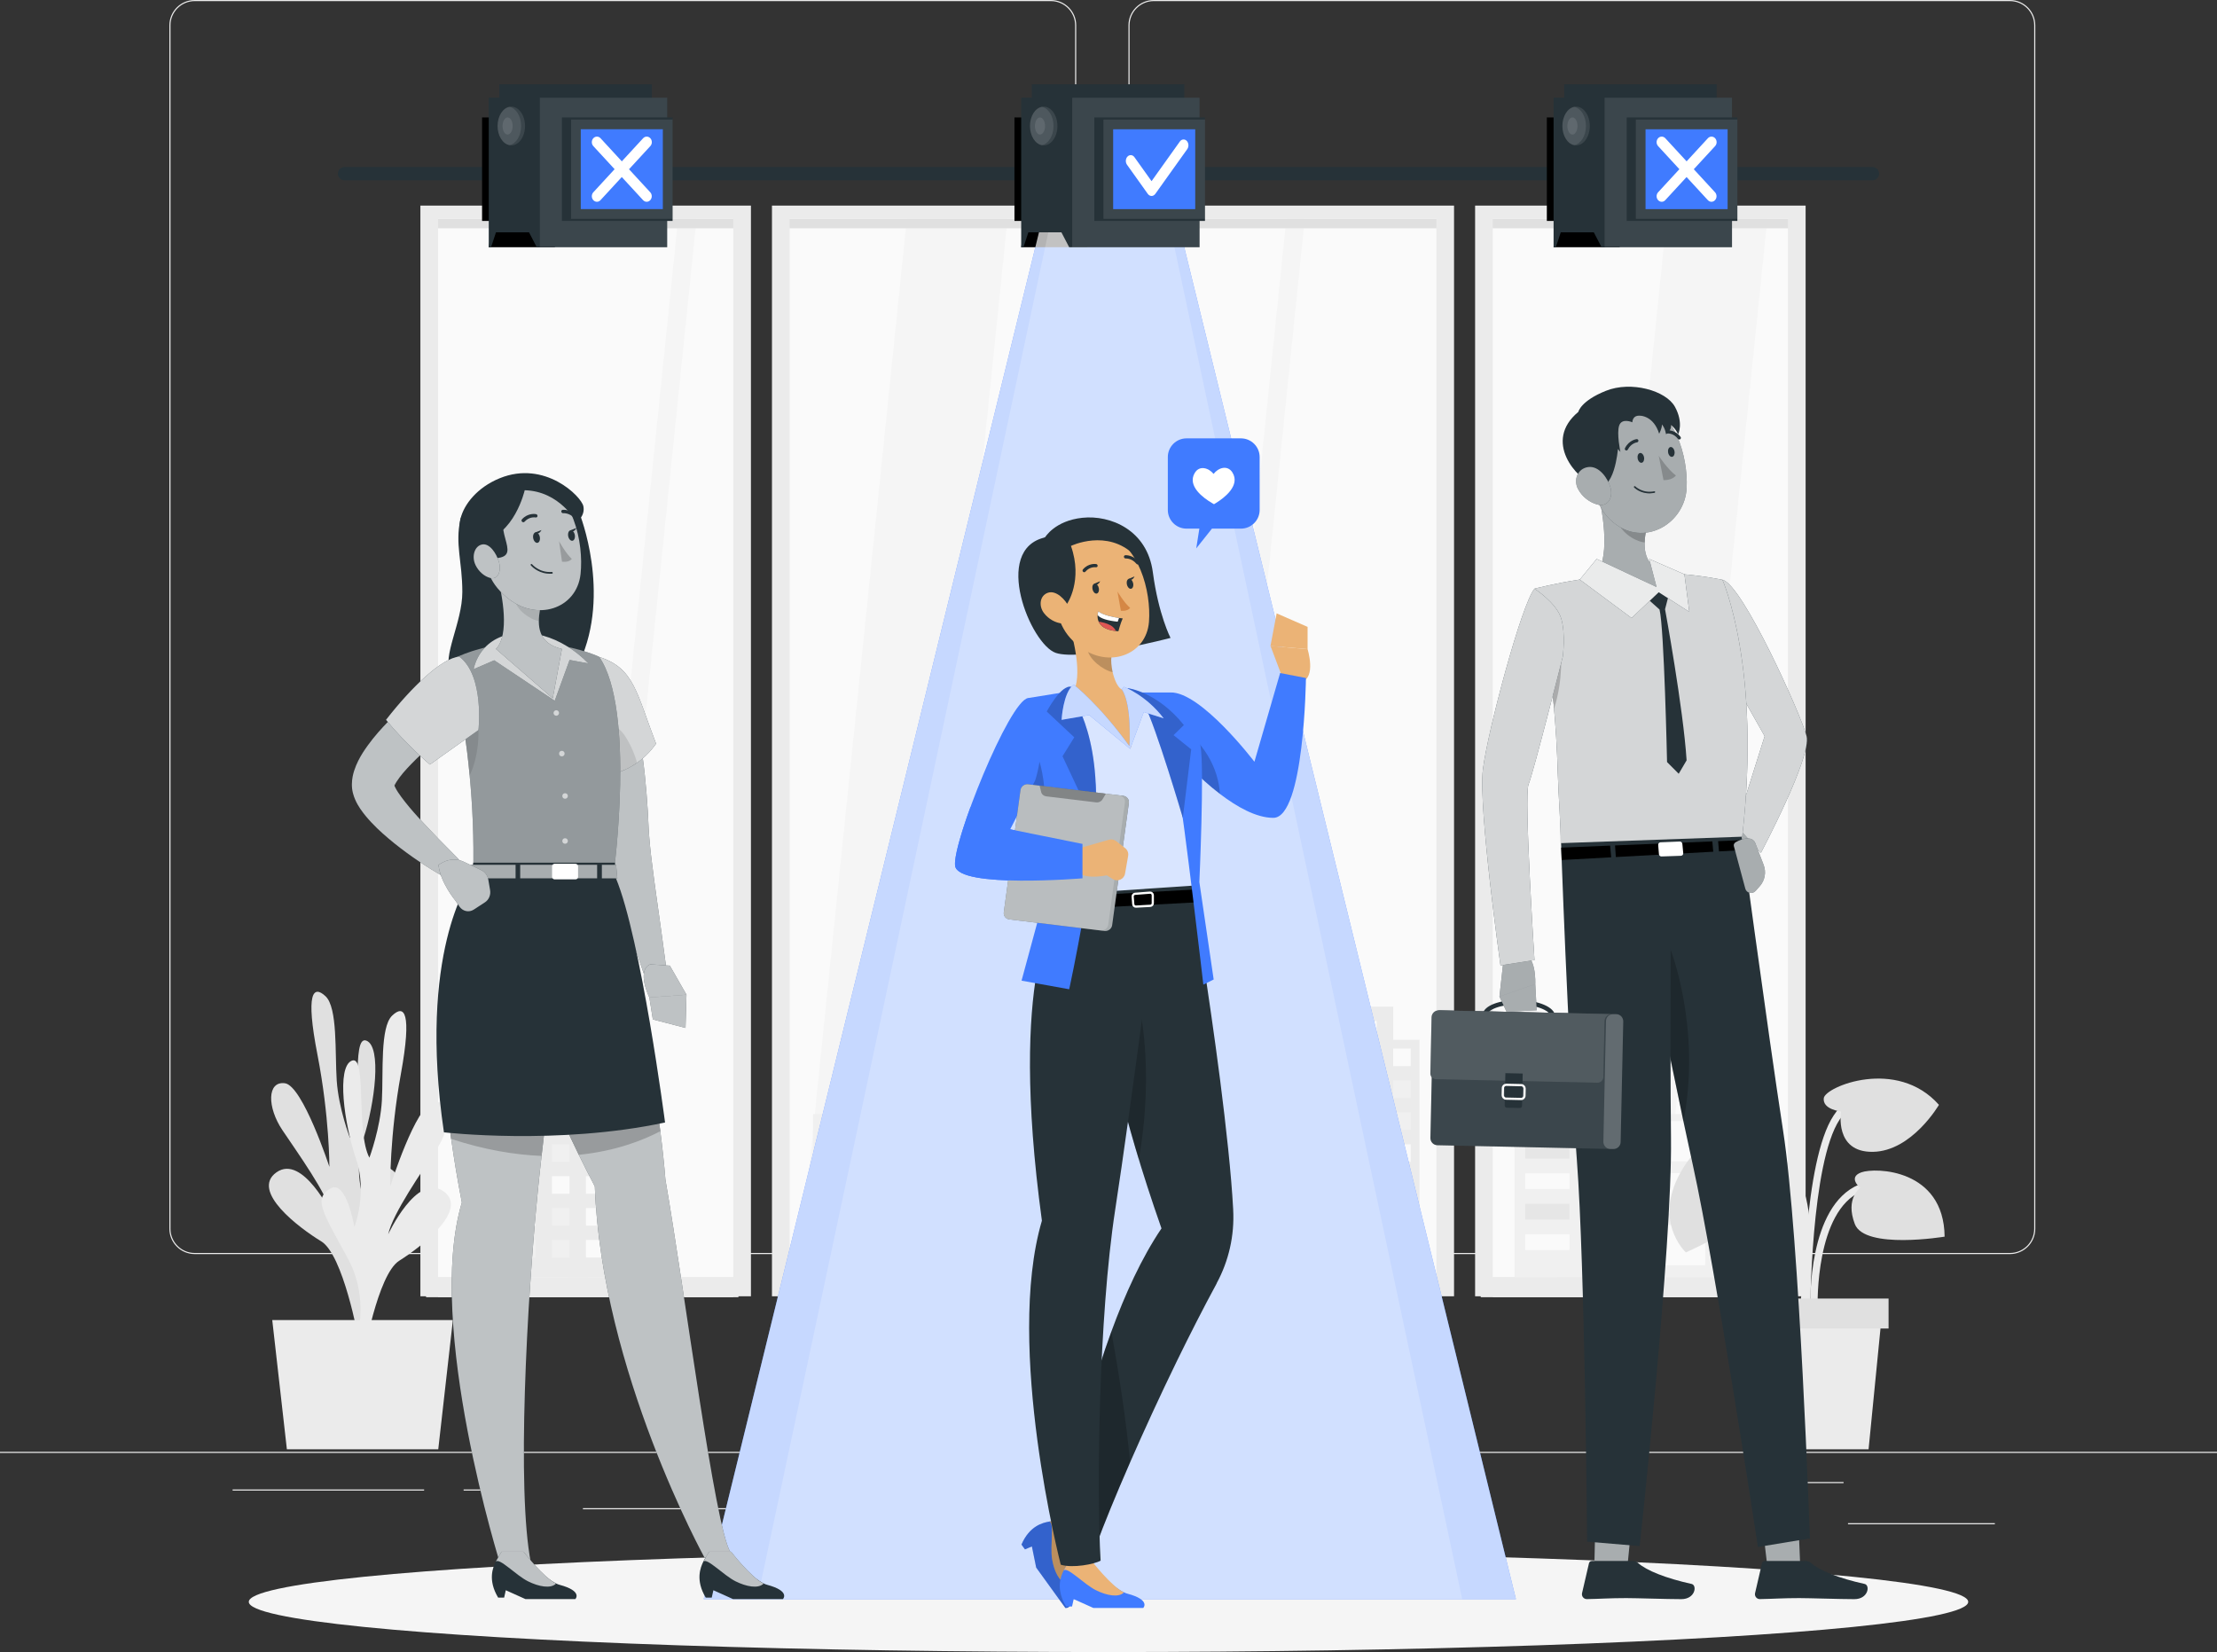 <?xml version="1.0" encoding="UTF-8"?><svg xmlns="http://www.w3.org/2000/svg" viewBox="0 0 500 372.61"><rect x="0" y="0" width="500" height="372.61" fill="#333333" stroke="none"/><defs><style>.cls-1{stroke-linecap:round;stroke-linejoin:round;stroke-width:3px;}.cls-1,.cls-2,.cls-3{fill:none;}.cls-1,.cls-3{stroke:#263238;}.cls-4{fill:#f0f0f0;}.cls-5,.cls-6,.cls-7,.cls-8{opacity:.7;}.cls-9,.cls-10,.cls-11,.cls-12,.cls-13,.cls-6,.cls-14,.cls-7,.cls-15,.cls-16,.cls-17{fill:#fff;}.cls-18{fill:#fafafa;}.cls-10{opacity:.9;}.cls-11,.cls-13{opacity:.8;}.cls-11,.cls-6,.cls-14,.cls-8,.cls-17{isolation:isolate;}.cls-19,.cls-16,.cls-17{opacity:.6;}.cls-20{fill:#f5f5f5;}.cls-21{fill:#ebb376;}.cls-22,.cls-15{opacity:.2;}.cls-12,.cls-23{opacity:.1;}.cls-24{fill:#e0e0e0;}.cls-25{fill:#de5753;}.cls-14{opacity:.5;}.cls-26{fill:#e6e6e6;}.cls-27{opacity:.3;}.cls-2{stroke:#fff;stroke-width:.5px;}.cls-2,.cls-3{stroke-miterlimit:10;}.cls-28{fill:#ebebeb;}.cls-29{fill:#407bff;}.cls-30{fill:#d58745;}.cls-31{fill:#263238;}</style></defs><g id="Background_Complete"><g><rect class="cls-28" y="327.45" width="500" height=".25"/><rect class="cls-28" x="416.78" y="343.54" width="33.12" height=".25"/><rect class="cls-28" x="322.53" y="346.26" width="8.69" height=".25"/><rect class="cls-28" x="396.59" y="334.26" width="19.19" height=".25"/><rect class="cls-28" x="52.46" y="335.94" width="43.19" height=".25"/><rect class="cls-28" x="104.56" y="335.94" width="6.33" height=".25"/><rect class="cls-28" x="131.47" y="340.16" width="93.68" height=".25"/><path class="cls-28" d="m237.01,282.85H43.91c-3.15,0-5.71-2.56-5.71-5.71V5.71c0-3.15,2.56-5.71,5.71-5.71h193.1c3.15,0,5.71,2.56,5.71,5.71v271.43c0,3.15-2.56,5.71-5.71,5.71ZM43.91.25c-3.01,0-5.46,2.45-5.46,5.46v271.43c0,3.01,2.45,5.46,5.46,5.46h193.1c3.01,0,5.46-2.45,5.46-5.46V5.71c0-3.01-2.45-5.46-5.46-5.46H43.91Z"/><path class="cls-28" d="m453.31,282.85h-193.1c-3.15,0-5.71-2.56-5.71-5.71V5.71c0-3.15,2.56-5.71,5.71-5.71h193.1c3.15,0,5.71,2.56,5.71,5.71v271.43c0,3.15-2.56,5.71-5.71,5.71ZM260.21.25c-3.01,0-5.46,2.45-5.46,5.46v271.43c0,3.01,2.45,5.46,5.46,5.46h193.1c3.01,0,5.46-2.45,5.46-5.46V5.71c0-3.01-2.45-5.46-5.46-5.46h-193.1Z"/></g><g><g><g><rect class="cls-18" x="96.55" y="48.42" width="71.25" height="241.71"/><polygon class="cls-20" points="157.19 48.42 153.03 48.42 128.18 290.13 132.34 290.13 157.19 48.42"/><rect class="cls-24" x="96.09" y="49.36" width="70.45" height="2.13"/><rect class="cls-28" x="96.09" y="288.02" width="70.45" height="4.56"/><g><rect class="cls-28" x="98.8" y="292.37" width="66.57" height=".2"/><polygon class="cls-28" points="98.8 49.36 165.37 49.36 165.37 292.37 169.36 292.37 169.36 46.37 94.81 46.37 94.81 292.37 98.8 292.37 98.8 49.36"/></g></g><g><rect class="cls-18" x="175.84" y="48.42" width="71.25" height="241.71"/><polygon class="cls-20" points="227.33 48.42 204.61 48.42 179.76 290.13 202.47 290.13 227.33 48.42"/><rect class="cls-24" x="175.38" y="49.36" width="72.45" height="2.13"/><rect class="cls-28" x="175.38" y="288.02" width="72.45" height="4.56"/><g><rect class="cls-28" x="178.09" y="292.37" width="66.57" height=".2"/><polygon class="cls-28" points="178.09 49.36 244.66 49.36 244.66 292.37 248.64 292.37 248.64 46.37 174.1 46.37 174.1 292.37 178.09 292.37 178.09 49.36"/></g></g><g><rect class="cls-18" x="255.12" y="48.42" width="69.25" height="241.71"/><polygon class="cls-20" points="294.36 48.42 290.2 48.42 265.35 290.13 269.51 290.13 294.36 48.42"/><rect class="cls-24" x="254.67" y="49.36" width="70.45" height="2.13"/><rect class="cls-28" x="254.67" y="288.02" width="70.45" height="4.56"/><g><rect class="cls-28" x="257.38" y="292.37" width="66.57" height=".2"/><polygon class="cls-28" points="257.38 49.36 323.94 49.36 323.94 292.37 327.93 292.37 327.93 46.37 253.39 46.37 253.39 292.37 257.38 292.37 257.38 49.36"/></g></g><g><rect class="cls-18" x="334.41" y="48.42" width="71.25" height="241.71"/><polygon class="cls-20" points="398.69 48.42 375.98 48.42 351.12 290.13 373.84 290.13 398.69 48.42"/><rect class="cls-24" x="333.95" y="49.36" width="70.45" height="2.13"/><rect class="cls-28" x="333.95" y="288.02" width="70.45" height="4.56"/><g><polygon class="cls-28" points="336.66 49.36 403.23 49.36 403.23 292.37 407.22 292.37 407.22 46.37 332.68 46.37 332.68 292.37 336.66 292.37 336.66 49.36"/><rect class="cls-28" x="336.66" y="292.37" width="66.57" height=".2"/></g></g><g><rect class="cls-28" x="114.82" y="234.52" width="30.93" height="53.49"/><polygon class="cls-28" points="139.82 227.04 139.82 240.46 137.38 240.46 123.2 240.46 120.76 240.46 120.76 227.04 139.82 227.04"/><rect class="cls-18" x="139.82" y="236.5" width="3.96" height="3.96" transform="translate(283.59 476.95) rotate(180)"/><rect class="cls-18" x="132.14" y="236.5" width="3.96" height="3.96" transform="translate(268.25 476.95) rotate(180)"/><rect class="cls-18" x="124.47" y="236.5" width="3.96" height="3.96" transform="translate(252.91 476.95) rotate(180)"/><rect class="cls-4" x="116.8" y="236.5" width="3.96" height="3.96" transform="translate(237.57 476.95) rotate(180)"/><rect class="cls-4" x="139.82" y="243.69" width="3.96" height="3.96" transform="translate(283.59 491.34) rotate(180)"/><rect class="cls-4" x="132.14" y="243.69" width="3.96" height="3.96" transform="translate(268.25 491.34) rotate(180)"/><rect class="cls-18" x="124.47" y="243.69" width="3.96" height="3.96" transform="translate(252.91 491.34) rotate(180)"/><rect class="cls-18" x="116.8" y="243.69" width="3.96" height="3.96" transform="translate(237.57 491.34) rotate(180)"/><rect class="cls-4" x="139.82" y="250.89" width="3.96" height="3.96" transform="translate(283.59 505.73) rotate(180)"/><rect class="cls-18" x="132.14" y="250.89" width="3.96" height="3.96" transform="translate(268.25 505.73) rotate(180)"/><rect class="cls-18" x="124.47" y="250.89" width="3.96" height="3.96" transform="translate(252.91 505.73) rotate(180)"/><rect class="cls-18" x="132.14" y="230.28" width="3.96" height="3.96" transform="translate(268.25 464.51) rotate(180)"/><rect class="cls-4" x="124.47" y="230.28" width="3.96" height="3.96" transform="translate(252.91 464.51) rotate(180)"/><rect class="cls-4" x="116.8" y="250.89" width="3.96" height="3.96" transform="translate(237.57 505.73) rotate(180)"/><rect class="cls-18" x="139.82" y="258.08" width="3.96" height="3.96" transform="translate(283.59 520.13) rotate(180)"/><rect class="cls-4" x="132.14" y="258.08" width="3.96" height="3.96" transform="translate(268.25 520.13) rotate(180)"/><rect class="cls-4" x="124.47" y="258.08" width="3.96" height="3.96" transform="translate(252.91 520.13) rotate(180)"/><rect class="cls-18" x="116.8" y="258.08" width="3.96" height="3.96" transform="translate(237.57 520.13) rotate(180)"/><rect class="cls-4" x="139.82" y="265.28" width="3.96" height="3.96" transform="translate(283.59 534.52) rotate(180)"/><rect class="cls-18" x="132.14" y="265.28" width="3.96" height="3.96" transform="translate(268.25 534.52) rotate(180)"/><rect class="cls-18" x="124.47" y="265.28" width="3.96" height="3.96" transform="translate(252.91 534.52) rotate(180)"/><rect class="cls-4" x="116.8" y="265.28" width="3.96" height="3.96" transform="translate(237.57 534.52) rotate(180)"/><rect class="cls-4" x="139.82" y="272.47" width="3.96" height="3.96" transform="translate(283.59 548.91) rotate(180)"/><rect class="cls-18" x="132.14" y="272.47" width="3.96" height="3.96" transform="translate(268.25 548.91) rotate(180)"/><rect class="cls-4" x="124.47" y="272.47" width="3.96" height="3.96" transform="translate(252.91 548.91) rotate(180)"/><rect class="cls-18" x="116.8" y="272.47" width="3.96" height="3.96" transform="translate(237.57 548.91) rotate(180)"/><rect class="cls-18" x="139.82" y="279.67" width="3.96" height="3.96" transform="translate(283.59 563.3) rotate(180)"/><rect class="cls-18" x="132.14" y="279.67" width="3.96" height="3.96" transform="translate(268.25 563.3) rotate(180)"/><rect class="cls-4" x="124.47" y="279.67" width="3.96" height="3.96" transform="translate(252.91 563.3) rotate(180)"/><rect class="cls-4" x="116.8" y="279.67" width="3.96" height="3.96" transform="translate(237.57 563.3) rotate(180)"/></g><g><rect class="cls-28" x="289.21" y="234.52" width="30.93" height="53.49"/><polygon class="cls-28" points="314.21 227.04 314.21 240.46 311.77 240.46 297.59 240.46 295.15 240.46 295.15 227.04 314.21 227.04"/><rect class="cls-18" x="314.21" y="236.5" width="3.96" height="3.96" transform="translate(632.37 476.95) rotate(180)"/><rect class="cls-18" x="306.54" y="236.5" width="3.96" height="3.96" transform="translate(617.03 476.95) rotate(180)"/><rect class="cls-18" x="298.86" y="236.5" width="3.96" height="3.96" transform="translate(601.69 476.95) rotate(180)"/><rect class="cls-4" x="291.19" y="236.5" width="3.96" height="3.96" transform="translate(586.35 476.95) rotate(180)"/><rect class="cls-4" x="314.21" y="243.69" width="3.96" height="3.96" transform="translate(632.37 491.34) rotate(180)"/><rect class="cls-4" x="306.54" y="243.69" width="3.96" height="3.96" transform="translate(617.03 491.34) rotate(180)"/><rect class="cls-18" x="298.86" y="243.69" width="3.96" height="3.96" transform="translate(601.69 491.34) rotate(180)"/><rect class="cls-18" x="291.19" y="243.69" width="3.96" height="3.96" transform="translate(586.35 491.34) rotate(180)"/><rect class="cls-4" x="314.21" y="250.89" width="3.96" height="3.96" transform="translate(632.37 505.73) rotate(180)"/><rect class="cls-18" x="306.54" y="250.89" width="3.96" height="3.96" transform="translate(617.03 505.73) rotate(180)"/><rect class="cls-18" x="298.86" y="250.89" width="3.96" height="3.96" transform="translate(601.69 505.73) rotate(180)"/><rect class="cls-18" x="306.54" y="230.28" width="3.96" height="3.96" transform="translate(617.03 464.51) rotate(180)"/><rect class="cls-4" x="298.86" y="230.28" width="3.96" height="3.96" transform="translate(601.69 464.51) rotate(180)"/><rect class="cls-4" x="291.19" y="250.89" width="3.96" height="3.96" transform="translate(586.35 505.73) rotate(180)"/><rect class="cls-18" x="314.21" y="258.08" width="3.96" height="3.96" transform="translate(632.37 520.13) rotate(180)"/><rect class="cls-4" x="306.54" y="258.08" width="3.96" height="3.96" transform="translate(617.03 520.13) rotate(180)"/><rect class="cls-4" x="298.86" y="258.08" width="3.96" height="3.96" transform="translate(601.69 520.13) rotate(180)"/><rect class="cls-18" x="291.19" y="258.08" width="3.96" height="3.96" transform="translate(586.35 520.13) rotate(180)"/><rect class="cls-4" x="314.21" y="265.28" width="3.96" height="3.96" transform="translate(632.37 534.52) rotate(180)"/><rect class="cls-18" x="306.54" y="265.28" width="3.96" height="3.96" transform="translate(617.03 534.52) rotate(180)"/><rect class="cls-18" x="298.86" y="265.28" width="3.96" height="3.96" transform="translate(601.69 534.52) rotate(180)"/><rect class="cls-4" x="291.19" y="265.28" width="3.96" height="3.96" transform="translate(586.35 534.52) rotate(180)"/><rect class="cls-4" x="314.21" y="272.47" width="3.96" height="3.96" transform="translate(632.37 548.91) rotate(180)"/><rect class="cls-18" x="306.54" y="272.47" width="3.96" height="3.96" transform="translate(617.03 548.91) rotate(180)"/><rect class="cls-4" x="298.86" y="272.47" width="3.96" height="3.96" transform="translate(601.69 548.91) rotate(180)"/><rect class="cls-18" x="291.19" y="272.47" width="3.96" height="3.96" transform="translate(586.35 548.91) rotate(180)"/><rect class="cls-18" x="314.21" y="279.67" width="3.96" height="3.96" transform="translate(632.37 563.3) rotate(180)"/><rect class="cls-18" x="306.54" y="279.67" width="3.96" height="3.96" transform="translate(617.03 563.3) rotate(180)"/><rect class="cls-4" x="298.86" y="279.67" width="3.96" height="3.96" transform="translate(601.69 563.3) rotate(180)"/><rect class="cls-4" x="291.19" y="279.67" width="3.96" height="3.96" transform="translate(586.35 563.3) rotate(180)"/></g><g><rect class="cls-4" x="341.57" y="254" width="27.71" height="34"/><polygon class="cls-26" points="343.98 257.77 350.42 257.77 352.2 257.77 353.97 257.77 353.97 261.32 352.2 261.32 350.42 261.32 343.98 261.32 343.98 257.77"/><polygon class="cls-18" points="343.98 264.64 350.42 264.64 352.2 264.64 353.97 264.64 353.97 268.19 352.2 268.19 350.42 268.19 343.98 268.19 343.98 264.64"/><polygon class="cls-26" points="343.98 271.51 350.42 271.51 352.2 271.51 353.97 271.51 353.97 275.06 352.2 275.06 350.42 275.06 343.98 275.06 343.98 271.51"/><polygon class="cls-18" points="343.98 278.39 350.42 278.39 353.17 278.39 353.97 278.39 353.97 281.93 353.17 281.93 350.42 281.93 343.98 281.93 343.98 278.39"/><polygon class="cls-18" points="356.87 257.77 363.32 257.77 365.09 257.77 366.86 257.77 366.86 261.32 365.09 261.32 363.32 261.32 356.87 261.32 356.87 257.77"/><polygon class="cls-18" points="356.87 264.64 363.32 264.64 365.82 264.64 366.86 264.64 366.86 268.19 365.82 268.19 363.32 268.19 356.87 268.19 356.87 264.64"/><polygon class="cls-26" points="356.87 271.51 363.32 271.51 365.09 271.51 366.86 271.51 366.86 275.06 365.09 275.06 363.32 275.06 356.87 275.06 356.87 271.51"/><polygon class="cls-18" points="356.87 278.39 363.32 278.39 365.09 278.39 366.86 278.39 366.86 281.93 365.09 281.93 363.32 281.93 356.87 281.93 356.87 278.39"/></g><g><rect class="cls-4" x="211.95" y="266.88" width="25.18" height="21.13"/><rect class="cls-18" x="232.29" y="269.51" width="3.22" height="3.22" transform="translate(467.8 542.24) rotate(180)"/><rect class="cls-18" x="226.05" y="269.51" width="3.22" height="3.22" transform="translate(455.31 542.24) rotate(180)"/><rect class="cls-18" x="219.8" y="269.51" width="3.22" height="3.22" transform="translate(442.83 542.24) rotate(180)"/><rect class="cls-18" x="213.56" y="269.51" width="3.22" height="3.22" transform="translate(430.34 542.24) rotate(180)"/><rect class="cls-18" x="232.29" y="275.37" width="3.22" height="3.22" transform="translate(467.8 553.96) rotate(180)"/><rect class="cls-18" x="226.05" y="275.37" width="3.22" height="3.22" transform="translate(455.31 553.96) rotate(180)"/><rect class="cls-18" x="219.8" y="275.37" width="3.22" height="3.22" transform="translate(442.83 553.96) rotate(180)"/><rect class="cls-26" x="213.56" y="275.37" width="3.22" height="3.22" transform="translate(430.34 553.96) rotate(180)"/><rect class="cls-26" x="232.29" y="281.22" width="3.22" height="3.22" transform="translate(467.8 565.67) rotate(180)"/><rect class="cls-26" x="226.05" y="281.22" width="3.22" height="3.22" transform="translate(455.31 565.67) rotate(180)"/><rect class="cls-18" x="219.8" y="281.22" width="3.22" height="3.22" transform="translate(442.83 565.67) rotate(180)"/><rect class="cls-26" x="213.56" y="281.22" width="3.22" height="3.22" transform="translate(430.34 565.67) rotate(180)"/></g><g><rect class="cls-4" x="261.39" y="266.88" width="25.18" height="21.13"/><rect class="cls-18" x="281.73" y="269.51" width="3.22" height="3.22" transform="translate(566.69 542.24) rotate(180)"/><rect class="cls-18" x="275.49" y="269.51" width="3.22" height="3.22" transform="translate(554.2 542.24) rotate(180)"/><rect class="cls-18" x="269.25" y="269.51" width="3.22" height="3.22" transform="translate(541.71 542.24) rotate(180)"/><rect class="cls-18" x="263" y="269.51" width="3.22" height="3.22" transform="translate(529.23 542.24) rotate(180)"/><rect class="cls-18" x="281.73" y="275.37" width="3.22" height="3.22" transform="translate(566.69 553.96) rotate(180)"/><rect class="cls-18" x="275.49" y="275.37" width="3.22" height="3.22" transform="translate(554.2 553.96) rotate(180)"/><rect class="cls-18" x="269.25" y="275.37" width="3.22" height="3.22" transform="translate(541.71 553.96) rotate(180)"/><rect class="cls-26" x="263" y="275.37" width="3.22" height="3.22" transform="translate(529.23 553.96) rotate(180)"/><rect class="cls-26" x="281.73" y="281.22" width="3.22" height="3.22" transform="translate(566.69 565.67) rotate(180)"/><rect class="cls-26" x="275.49" y="281.22" width="3.22" height="3.22" transform="translate(554.2 565.67) rotate(180)"/><rect class="cls-18" x="269.25" y="281.22" width="3.22" height="3.22" transform="translate(541.71 565.67) rotate(180)"/><rect class="cls-26" x="263" y="281.22" width="3.22" height="3.22" transform="translate(529.23 565.67) rotate(180)"/></g><g><rect class="cls-4" x="183.36" y="251.25" width="25.18" height="36.75"/><rect class="cls-18" x="197.46" y="252.86" width="9.47" height="9.08"/><rect class="cls-18" x="184.97" y="252.86" width="9.47" height="9.08"/><rect class="cls-18" x="197.46" y="264.58" width="9.47" height="9.08"/><rect class="cls-18" x="184.97" y="264.58" width="9.47" height="9.08"/><rect class="cls-18" x="197.46" y="276.29" width="9.47" height="9.08"/><rect class="cls-18" x="184.97" y="276.29" width="9.47" height="9.08"/></g><g><rect class="cls-4" x="373.49" y="251.25" width="25.18" height="36.75"/><rect class="cls-18" x="387.59" y="252.86" width="9.47" height="9.08"/><rect class="cls-18" x="375.1" y="252.86" width="9.47" height="9.08"/><rect class="cls-18" x="387.59" y="264.58" width="9.47" height="9.08"/><rect class="cls-18" x="375.1" y="264.58" width="9.47" height="9.08"/><rect class="cls-18" x="387.59" y="276.29" width="9.47" height="9.08"/><rect class="cls-18" x="375.1" y="276.29" width="9.47" height="9.08"/></g></g><g><path class="cls-24" d="m83.39,301.13s-5.06-11.05.72-21.94c5.79-10.89,7.46-13.46,3.77-15.69-3.69-2.23-5.38,8.71-5.38,8.71,0,0-3.11-7.53-.54-15.41,2.57-7.88,4.18-20.71.67-22.09-3.51-1.38-.67,16.01-3.71,21.94,0,0-2.55-6.6-2.98-12.93-.42-6.33.24-16.44-2.53-19.03s-4.54-.8-1.82,13.17c2.72,13.97,2.7,25.32,2.7,25.32,0,0-6.01-18.32-10.04-18.86-4.03-.53-4.03,5.4-.58,10.55,3.45,5.15,10.11,14.37,11.2,19.11,0,0-6.6-13.79-12.53-9.56-5.93,4.23,5.16,12.55,10.11,15.56,4.95,3.01,8.38,21.87,8.38,21.87l2.55-.73Z"/><path class="cls-28" d="m79.39,305.66s4.93-11.12-.99-21.93c-5.92-10.8-7.62-13.34-3.96-15.63,3.66-2.29,5.48,8.63,5.48,8.63,0,0,3.02-7.57.36-15.42-2.66-7.84-4.42-20.65-.94-22.08s.86,16,3.97,21.88c0,0,2.48-6.64,2.82-12.97.34-6.33-.43-16.43,2.3-19.06,2.74-2.63,4.53-.87,1.98,13.14-2.55,14.01-2.4,25.36-2.4,25.36,0,0,5.79-18.41,9.81-19s4.09,5.34.7,10.54c-3.39,5.2-9.94,14.52-10.97,19.27,0,0,6.43-13.88,12.41-9.75,5.98,4.14-5.01,12.63-9.92,15.71-4.91,3.08-8.12,22-8.12,22l-2.56-.69Z"/><polygon class="cls-28" points="102.14 297.73 61.4 297.73 64.7 326.88 98.84 326.88 102.14 297.73"/></g><g><path class="cls-28" d="m407.48,295.66c.15-.99,3.52-24.29-3.24-32.34-1.5-1.78-3.39-2.71-5.62-2.77-13.66-.32-15.53,10.65-15.54,10.76l1.61.25c.06-.39,1.68-9.68,13.89-9.38,1.77.04,3.21.76,4.41,2.19,6.3,7.49,2.91,30.81,2.88,31.05l1.61.24Z"/><path class="cls-28" d="m408.3,294.6l1.63-.05c0-.21-.54-21.47,9.93-25.86,10.27-4.3,14.88,4.54,15.07,4.92l1.46-.73c-.05-.11-5.47-10.59-17.16-5.69-11.51,4.82-10.96,26.5-10.93,27.42Z"/><path class="cls-28" d="m408.26,296.27c0-.34.1-33.96,6.65-43.79,6.29-9.44,16.45-5,16.88-4.8l.67-1.48c-.12-.05-11.83-5.23-18.91,5.38-6.83,10.24-6.93,43.3-6.93,44.7h1.63Z"/><path class="cls-24" d="m396.66,261.36s5.96,2.2,4.19,7.39c-1.77,5.19-20.63,13.73-20.63,13.73,0,0-7.9-7.24-.64-19.01,7.25-11.77,16.92-5.82,17.08-2.11Z"/><path class="cls-24" d="m415.21,250.7s-4.23-.45-3.89-3.03c.34-2.58,16.46-9.22,25.97,1.52,0,0-6.09,10.46-14.89,10.6-8.8.14-7.18-9.08-7.18-9.08Z"/><path class="cls-24" d="m419.55,267.93s-2.92-2.36.23-3.51,18.63-.82,18.79,14.5c0,0-18.02,2.99-20.25-2.84-2.23-5.84,1.23-8.15,1.23-8.15Z"/><polygon class="cls-28" points="393.46 326.88 421.42 326.88 424.44 296.26 390.44 296.26 393.46 326.88"/><rect class="cls-24" x="388.95" y="292.89" width="36.99" height="6.76" transform="translate(814.88 592.53) rotate(180)"/></g></g></g><g id="Shadow"><ellipse id="_Path_" class="cls-20" cx="250" cy="361.29" rx="193.89" ry="11.32"/></g><g id="Character_3"><g><polygon class="cls-31" points="398.57 353.13 406.04 353.97 405.11 331.9 396.2 333.16 398.57 353.13"/><polygon class="cls-31" points="359.57 353.39 367.1 352.63 369.02 333.28 360.02 333.28 359.57 353.39"/><polygon class="cls-16" points="398.57 353.13 406.04 353.97 405.11 331.9 396.2 333.16 398.57 353.13"/><polygon class="cls-16" points="359.57 353.39 367.1 352.63 369.02 333.28 360.02 333.28 359.57 353.39"/><g><path class="cls-31" d="m396.52,190.17s-.76,4.98-1.16,4.98-5.02-4.43-5.02-4.43l3.09-4.28,3.09,3.73Z"/><path class="cls-16" d="m396.52,190.17s-.76,4.98-1.16,4.98-5.02-4.43-5.02-4.43l3.09-4.28,3.09,3.73Z"/></g><path class="cls-31" d="m388.46,130.77c4.53.99,17.78,30.57,18.97,35.26s-10.29,26.32-10.29,26.32l-5.54-6.11,6.38-20.2-10.5-18.59.97-16.67Z"/><path class="cls-13" d="m388.46,130.77c4.53.99,17.78,30.57,18.97,35.26s-10.29,26.32-10.29,26.32l-5.54-6.11,6.38-20.2-10.5-18.59.97-16.67Z"/><path class="cls-31" d="m407.26,352.07h-9.23c-.31,0-.58.21-.65.52l-1.56,6.73c-.16.7.38,1.36,1.09,1.35,2.97-.05,5.14-.23,8.88-.23,2.3,0,9.24.24,12.41.24s3.62-3.14,2.33-3.43c-5.82-1.28-10.2-3.04-12.05-4.71-.33-.3-.77-.47-1.22-.47Z"/><path class="cls-31" d="m367.24,190.9s2.75,14.33,6.19,31.56c1.98,9.93,4.2,20.81,6.24,30.49.74,3.48,1.45,6.8,2.13,9.87,5.2,23.6,14.66,86.1,14.66,86.1l11.73-1.94s-2.33-67.93-6.05-91.97c-3.39-21.95-10.25-72.85-10.25-72.85l-24.65,8.74Z"/><path class="cls-22" d="m373.43,222.46c1.98,9.93,4.2,20.81,6.24,30.49,4.11-21.24-3.01-39.07-3.01-39.07-1.24,2.61-2.31,5.51-3.23,8.58Z"/><path class="cls-31" d="m368.24,352.07h-9.23c-.31,0-.58.21-.65.52l-1.56,6.73c-.16.7.38,1.36,1.09,1.35,2.97-.05,5.14-.23,8.88-.23,2.3,0,9.24.24,12.41.24s3.62-3.14,2.33-3.43c-5.82-1.28-10.2-3.04-12.05-4.71-.33-.3-.77-.47-1.22-.47Z"/><path class="cls-31" d="m376.92,183.17s-.34,51.36-.06,73.57c.31,24.32-7.06,91.97-7.06,91.97l-11.86-1s-.47-61.99-2.31-86.09c-2.06-26.95-3.63-73.4-3.63-73.4l24.93-5.05Z"/><g><path class="cls-31" d="m351.99,190.17c.03-3.99-.5-10.35-.67-15.88-.15-5.08-.45-10.68-1.03-16.55-.8-8.03-2.09-16.56-4.23-24.96,0,0,4.79-1.25,10.22-2.06,1.07-.16,2.16-.3,3.25-.41,5.15-.54,12.63-1.13,17.2-.97.71.02,1.4.06,2.09.11,5.19.37,9.64,1.32,9.64,1.32,0,0,8.84,19.78,4.46,57.94l-40.93,1.46Z"/><path class="cls-13" d="m351.99,190.17c.03-3.99-.5-10.35-.67-15.88-.15-5.08-.45-10.68-1.03-16.55-.8-8.03-2.09-16.56-4.23-24.96,0,0,4.79-1.25,10.22-2.06,1.07-.16,2.16-.3,3.25-.41,5.15-.54,12.63-1.13,17.2-.97.71.02,1.4.06,2.09.11,5.19.37,9.64,1.32,9.64,1.32,0,0,8.84,19.78,4.46,57.94l-40.93,1.46Z"/></g><path class="cls-22" d="m348.66,145.24c.71,4.24,1.24,8.43,1.64,12.5.07.7.13,1.39.19,2.08,2.17-6.66,1.52-13.18,1.52-13.18-1.28-.81-2.39-1.26-3.35-1.4Z"/><g><path class="cls-31" d="m360.34,110.86c1.34,5.47,2.9,15.53-.8,19.44,2.97,2.76,7.29,5.01,13.5,4.52,4.76-.37,4.84-3.71,3.69-5.49-6.24-1.12-6.29-5.71-5.42-10.06l-10.98-8.41Z"/><path class="cls-16" d="m360.34,110.86c1.34,5.47,2.9,15.53-.8,19.44,2.97,2.76,7.29,5.01,13.5,4.52,4.76-.37,4.84-3.71,3.69-5.49-6.24-1.12-6.29-5.71-5.42-10.06l-10.98-8.41Z"/><path class="cls-22" d="m364.81,114.29l6.5,4.97c-.21,1.03-.36,2.07-.39,3.08-2.37-.21-5.73-2.61-6.1-5.06-.18-1.22-.19-2.41-.01-2.99Z"/></g><g><path class="cls-31" d="m357.63,103.54c1.84,7.38,2.55,11.8,7.03,14.9,6.74,4.66,15.33-.56,15.73-8.37.36-7.03-2.71-17.92-10.57-19.46-7.75-1.52-14.02,5.55-12.18,12.94Z"/><path class="cls-16" d="m357.63,103.54c1.84,7.38,2.55,11.8,7.03,14.9,6.74,4.66,15.33-.56,15.73-8.37.36-7.03-2.71-17.92-10.57-19.46-7.75-1.52-14.02,5.55-12.18,12.94Z"/><path class="cls-31" d="m369.34,103.41c.11.61.53,1.04.92.96.4-.08.63-.63.52-1.24-.11-.61-.53-1.04-.92-.96-.4.08-.63.63-.52,1.24Z"/><path class="cls-31" d="m376.21,102.07c.11.61.53,1.04.92.96.4-.08.63-.63.52-1.24-.11-.61-.53-1.04-.92-.96-.4.08-.63.63-.52,1.24Z"/><path class="cls-22" d="m374.09,102.8s2.04,3.1,3.88,4.44c-.89,1.16-2.8,1.05-2.8,1.05l-1.08-5.5Z"/><path class="cls-31" d="m372.34,111.26c.26-.02.52-.05.8-.1.1-.02.16-.11.15-.21-.02-.1-.12-.16-.21-.14-2.67.52-4.26-1.1-4.28-1.12-.07-.07-.18-.07-.26,0-.07.07-.08.19,0,.26.06.07,1.43,1.46,3.8,1.32Z"/><path class="cls-31" d="m366.81,101.61c.13,0,.25-.08.31-.2.73-1.46,2.05-1.64,2.07-1.64.2-.02.34-.21.32-.41-.02-.2-.2-.34-.4-.32-.07,0-1.73.23-2.63,2.04-.09.18-.02.4.16.49.06.03.12.04.18.04Z"/><path class="cls-31" d="m378.74,99.13c.07,0,.14-.03.2-.07.16-.12.2-.35.08-.51-1.19-1.61-2.86-1.5-2.94-1.51-.2.01-.35.19-.34.39.01.2.18.35.38.34.07,0,1.36-.07,2.31,1.22.07.1.19.15.31.14Z"/><path class="cls-31" d="m368.15,95.25s-2.35-1.06-2.97.71c-.62,1.76.27,5.98.27,5.98l-.56-.66s-.78,9.94-5.09,8.32c-4.31-1.61-11.84-10.05-3.84-16.7,0,0,.5-2.46,6.21-4.75,5.7-2.29,13.59-.06,15.59,3.62,2,3.67.71,6.19.71,6.19-.6-1.36-1.6-2.1-1.6-2.1.11,1.29-1.12,2.09-1.12,2.09-.27-1.55-.94-2.21-.94-2.21.05.86-.62,2.08-.62,2.08-1.23-3.95-4.13-4.23-4.99-4.02-1.06.25-1.06,1.45-1.06,1.45Z"/><path class="cls-31" d="m355.9,110.3c.95,1.81,2.66,3.01,4.27,3.47,2.43.69,3.68-1.49,3.04-3.8-.58-2.08-2.55-4.95-5.01-4.63-2.42.32-3.39,2.9-2.3,4.97Z"/><path class="cls-16" d="m355.9,110.3c.95,1.81,2.66,3.01,4.27,3.47,2.43.69,3.68-1.49,3.04-3.8-.58-2.08-2.55-4.95-5.01-4.63-2.42.32-3.39,2.9-2.3,4.97Z"/></g><g><path class="cls-31" d="m376.44,133.85l-.92,3.56s4.11,22.33,4.86,34.08l-1.78,3.03-2.63-2.64s-.65-30.33-1.7-34.41l-3.1-2.77,2.37-1.98,2.9,1.12Z"/><polygon class="cls-31" points="373.6 132.4 360.09 126.07 356.29 130.72 367.97 139.39 374.09 133.58 380.99 138 379.89 129.53 371.95 126.07 373.6 132.4"/><polygon class="cls-10" points="373.6 132.4 360.09 126.07 356.29 130.72 367.97 139.39 374.09 133.58 380.99 138 379.89 129.53 371.95 126.07 373.6 132.4"/></g><g><polygon points="386.39 192.1 364.42 193.3 364.24 190.68 386.18 189.77 386.39 192.1"/><polygon points="363.13 190.72 363.37 193.36 352.2 193.97 352.1 191.18 363.13 190.72"/><polygon points="387.49 189.72 392.89 189.5 393.19 191.73 387.68 192.03 387.49 189.72"/></g><path class="cls-9" d="m379.42,190.3l.2,2.12c.03.32-.21.59-.53.6l-4.38.15c-.29.01-.54-.21-.57-.51l-.17-2.09c-.02-.31.21-.58.53-.59l4.34-.18c.29-.01.54.21.57.5Z"/><g><path class="cls-31" d="m397.76,195.09l-1.91-4.98c-.95-2.17-4.4-.16-4.4-.16-.33.22-.5.55-.41.87l2.58,9.61c.27,1.02,1.6,1.32,2.32.51l.93-1.05c1.17-1.31,1.51-3.16.89-4.8Z"/><path class="cls-16" d="m397.76,195.09l-1.91-4.98c-.95-2.17-4.4-.16-4.4-.16-.33.22-.5.55-.41.87l2.58,9.61c.27,1.02,1.6,1.32,2.32.51l.93-1.05c1.17-1.31,1.51-3.16.89-4.8Z"/></g><g><path class="cls-3" d="m334.87,228.98c-.04,1.71,3.37,3.17,7.62,3.27s7.72-1.22,7.75-2.93c.04-1.71-3.37-3.17-7.62-3.26-4.24-.09-7.72,1.22-7.75,2.93Z"/><path class="cls-31" d="m323.19,229.46l-.59,27.19c-.02.89.68,1.64,1.58,1.65l39.67.86c.89.02,1.64-.69,1.65-1.58l.59-27.19c.02-.9-.69-1.64-1.58-1.65l-39.67-.86c-.9-.02-1.64.68-1.65,1.58Z"/><path class="cls-12" d="m323.19,229.46l-.59,27.19c-.02.89.68,1.64,1.58,1.65l39.67.86c.89.02,1.64-.69,1.65-1.58l.59-27.19c.02-.9-.69-1.64-1.58-1.65l-39.67-.86c-.9-.02-1.64.68-1.65,1.58Z"/><path class="cls-15" d="m362.2,230.31l-.59,27.19c-.02.89.69,1.64,1.58,1.65h.66c.89.03,1.64-.68,1.65-1.57l.59-27.19c.02-.9-.69-1.64-1.58-1.65h-.66c-.89-.03-1.64.67-1.65,1.57Z"/><path class="cls-31" d="m363.42,228.74c-.83-.02-1.53.75-1.55,1.59l-.27,12.61c-.02.71-.6,1.27-1.31,1.26l-36.44-.79c-.71-.02-1.27-.6-1.26-1.31l.27-12.65c.02-.89.75-1.59,1.64-1.57l39.69.86h-.76Z"/><path class="cls-15" d="m363.42,228.74c-.83-.02-1.53.75-1.55,1.59l-.27,12.61c-.02.71-.6,1.27-1.31,1.26l-36.44-.79c-.71-.02-1.27-.6-1.26-1.31l.27-12.65c.02-.89.75-1.59,1.64-1.57l39.69.86h-.76Z"/><path class="cls-31" d="m339.92,242.06h2.95c.26,0,.48.21.48.48v7.3h-3.91v-7.3c0-.26.21-.48.48-.48Z" transform="translate(677.37 499.26) rotate(-178.76)"/><rect class="cls-2" x="338.94" y="244.68" width="4.9" height="3.12" rx=".74" ry=".74" transform="translate(677.36 499.84) rotate(-178.76)"/></g><g><g><path class="cls-31" d="m339.02,217.1l-.85,7.67,8.08-2.82s.34-6.89-3.21-6.92l-4.02,2.07Z"/><polygon class="cls-31" points="339.78 228.21 346.57 227.86 346.25 221.95 338.17 224.77 339.78 228.21"/></g><g class="cls-19"><path class="cls-9" d="m339.02,217.1l-.85,7.67,8.08-2.82s.34-6.89-3.21-6.92l-4.02,2.07Z"/><polygon class="cls-9" points="339.78 228.21 346.57 227.86 346.25 221.95 338.17 224.77 339.78 228.21"/></g><path class="cls-31" d="m346.07,132.78c-2.92,3.46-10.57,32.17-11.63,40.76-1.06,8.59,3.96,44.19,3.96,44.19l7.67-1.19s-2.4-37.17-1.34-39.62c1.05-2.45,7.72-28.8,7.72-28.8,0,0,.69-5.08-.35-8.61-1.04-3.54-6.03-6.73-6.03-6.73Z"/><path class="cls-13" d="m346.07,132.78c-2.92,3.46-10.57,32.17-11.63,40.76-1.06,8.59,3.96,44.19,3.96,44.19l7.67-1.19s-2.4-37.17-1.34-39.62c1.05-2.45,7.72-28.8,7.72-28.8,0,0,.69-5.08-.35-8.61-1.04-3.54-6.03-6.73-6.03-6.73Z"/></g></g></g><g id="Lamps"><g><line class="cls-1" x1="77.71" y1="39.17" x2="422.29" y2="39.17"/><g><rect x="228.79" y="26.49" width="24.96" height="23.34"/><rect class="cls-31" x="232.69" y="19.01" width="34.4" height="5.53"/><polygon class="cls-29" points="265.76 50.36 234.82 50.36 158.7 360.68 341.89 360.68 265.76 50.36"/><polygon points="230.31 55.76 245.28 55.76 240.51 49.83 231.17 49.83 230.31 55.76"/><polygon class="cls-7" points="265.76 50.36 234.82 50.36 158.7 360.68 341.89 360.68 265.76 50.36"/><polygon class="cls-15" points="263.72 50.36 236.86 50.36 170.81 360.68 329.77 360.68 263.72 50.36"/><polygon class="cls-31" points="270.54 22.04 270.54 55.76 241.13 55.76 239.38 52.4 231.93 52.4 230.82 55.76 230.31 55.76 230.31 22.04 270.54 22.04"/><rect class="cls-12" x="241.82" y="22.04" width="28.72" height="33.71"/><g><path class="cls-12" d="m238.48,28.42c0,2.41-1.39,4.37-3.09,4.37-.14,0-.29-.02-.43-.05-1.5-.28-2.67-2.11-2.67-4.32s1.16-4.04,2.67-4.32c.14-.03.29-.05.43-.05,1.7,0,3.09,1.96,3.09,4.37Z"/><path class="cls-12" d="m237.6,28.42c0,2.21-1.15,4.03-2.64,4.32-1.5-.28-2.67-2.11-2.67-4.32s1.16-4.04,2.67-4.32c1.49.29,2.64,2.11,2.64,4.32Z"/><path class="cls-12" d="m235.69,28.42c0,1.06-.51,1.93-1.14,1.93s-1.14-.86-1.14-1.93.51-1.93,1.14-1.93,1.14.86,1.14,1.93Z"/></g><rect class="cls-31" x="246.8" y="26.49" width="24.96" height="23.34"/><rect class="cls-12" x="248.86" y="26.96" width="22.9" height="22.4"/><rect class="cls-29" x="251.31" y="28.91" width="18.01" height="18.51" transform="translate(298.47 -222.15) rotate(90)"/><path class="cls-9" d="m259.71,44.2c-.32,0-.63-.17-.84-.46l-4.7-6.59c-.39-.55-.34-1.38.13-1.85.46-.47,1.16-.4,1.55.15l3.86,5.41,6.38-8.94c.39-.55,1.09-.62,1.55-.15.46.47.52,1.3.13,1.85l-7.22,10.12c-.21.29-.52.46-.84.46Z"/></g><g><rect x="348.86" y="26.49" width="24.96" height="23.34"/><rect class="cls-31" x="352.76" y="19.01" width="34.4" height="5.53"/><polygon points="350.38 55.76 365.35 55.76 360.58 49.83 351.24 49.83 350.38 55.76"/><polygon class="cls-31" points="390.62 22.04 390.62 55.76 361.2 55.76 359.45 52.4 352 52.4 350.89 55.76 350.38 55.76 350.38 22.04 390.62 22.04"/><rect class="cls-12" x="361.89" y="22.04" width="28.72" height="33.71"/><g><path class="cls-12" d="m358.55,28.42c0,2.41-1.39,4.37-3.09,4.37-.14,0-.29-.02-.43-.05-1.5-.28-2.67-2.11-2.67-4.32s1.16-4.04,2.67-4.32c.14-.03.29-.05.43-.05,1.7,0,3.09,1.96,3.09,4.37Z"/><path class="cls-12" d="m357.68,28.42c0,2.21-1.15,4.03-2.64,4.32-1.5-.28-2.67-2.11-2.67-4.32s1.16-4.04,2.67-4.32c1.49.29,2.64,2.11,2.64,4.32Z"/><path class="cls-12" d="m355.77,28.42c0,1.06-.51,1.93-1.14,1.93s-1.14-.86-1.14-1.93.51-1.93,1.14-1.93,1.14.86,1.14,1.93Z"/></g><rect class="cls-31" x="366.87" y="26.49" width="24.96" height="23.34"/><rect class="cls-12" x="368.93" y="26.96" width="22.9" height="22.4"/><rect class="cls-29" x="371.38" y="28.91" width="18.01" height="18.51" transform="translate(418.54 -342.22) rotate(90)"/><path class="cls-9" d="m382.01,38.16l4.8-5.21c.45-.49.45-1.28,0-1.77-.45-.49-1.18-.49-1.63,0l-4.8,5.21-4.8-5.21c-.45-.49-1.18-.49-1.63,0-.45.49-.45,1.28,0,1.77l4.8,5.21-4.8,5.21c-.45.49-.45,1.28,0,1.77.22.24.52.37.81.37s.59-.12.81-.37l4.8-5.21,4.8,5.21c.22.24.52.37.81.37s.59-.12.81-.37c.45-.49.45-1.28,0-1.77l-4.8-5.21Z"/></g><g><rect x="108.72" y="26.49" width="24.96" height="23.34"/><rect class="cls-31" x="112.62" y="19.01" width="34.4" height="5.53"/><polygon points="110.23 55.76 125.21 55.76 120.43 49.83 111.1 49.83 110.23 55.76"/><polygon class="cls-31" points="150.47 22.04 150.47 55.76 121.05 55.76 119.31 52.4 111.86 52.4 110.75 55.76 110.23 55.76 110.23 22.04 150.47 22.04"/><rect class="cls-12" x="121.75" y="22.04" width="28.72" height="33.71"/><g><path class="cls-12" d="m118.41,28.42c0,2.41-1.39,4.37-3.09,4.37-.14,0-.29-.02-.43-.05-1.5-.28-2.67-2.11-2.67-4.32s1.16-4.04,2.67-4.32c.14-.03.29-.05.43-.05,1.7,0,3.09,1.96,3.09,4.37Z"/><path class="cls-12" d="m117.53,28.42c0,2.21-1.15,4.03-2.64,4.32-1.5-.28-2.67-2.11-2.67-4.32s1.16-4.04,2.67-4.32c1.49.29,2.64,2.11,2.64,4.32Z"/><path class="cls-12" d="m115.62,28.42c0,1.06-.51,1.93-1.14,1.93s-1.14-.86-1.14-1.93.51-1.93,1.14-1.93,1.14.86,1.14,1.93Z"/></g><rect class="cls-31" x="126.73" y="26.49" width="24.96" height="23.34"/><rect class="cls-12" x="128.79" y="26.96" width="22.9" height="22.4"/><rect class="cls-29" x="131.23" y="28.91" width="18.01" height="18.51" transform="translate(178.4 -102.08) rotate(90)"/><path class="cls-9" d="m141.87,38.16l4.8-5.21c.45-.49.45-1.28,0-1.77-.45-.49-1.18-.49-1.63,0l-4.8,5.21-4.8-5.21c-.45-.49-1.18-.49-1.63,0-.45.49-.45,1.28,0,1.77l4.8,5.21-4.8,5.21c-.45.49-.45,1.28,0,1.77.22.24.52.37.81.37s.59-.12.81-.37l4.8-5.21,4.8,5.21c.23.24.52.37.81.37s.59-.12.81-.37c.45-.49.45-1.28,0-1.77l-4.8-5.21Z"/></g></g></g><g id="Character_2"><g><g><path class="cls-29" d="m230.37,348.37l.79,1.09,1.56-.67.97,4.77,6.58,9.11s2.5.4.53-4.78c-.09-.24-.16-.5-.21-.78-.59-3.1.7-9.04.7-9.04l-3.61-5s-.38,0-1.02.11c-1.49.25-4.48.97-6.29,5.19Z"/><path class="cls-22" d="m230.37,348.37l.79,1.09,1.56-.67.97,4.77,6.58,9.11s2.5.4.53-4.78c-.09-.24-.16-.5-.21-.78-.59-3.1.7-9.04.7-9.04l-3.61-5s-.38,0-1.02.11c-1.49.25-4.48.97-6.29,5.19Z"/><path class="cls-21" d="m236.66,343.18s-.02.01-.02.01c1.21.13.15,5.47.64,8.46.44,2.67,1.6,5.19,3.3,5.45-.59-3.1,1.53-10.16,1.53-10.16l-2.9-4.02s-1.91.15-2.55.25Z"/><path class="cls-22" d="m236.66,343.18s-.02.01-.02.01c1.21.13.15,5.47.64,8.46.44,2.67,1.6,5.19,3.3,5.45-.59-3.1,1.53-10.16,1.53-10.16l-2.9-4.02s-1.91.15-2.55.25Z"/></g><g><path class="cls-29" d="m240.44,362.33h1.34s.37-1.66.37-1.66l4.44,2h11.24s1.79-1.8-3.57-3.23c-.24-.07-.5-.16-.76-.29-2.85-1.34-6.92-5.86-6.92-5.86h-6.17s-.22.31-.51.89c-.67,1.36-1.84,4.2.52,8.14Z"/><path class="cls-21" d="m239.91,354.19v.02c.81-.91,4.52,3.08,7.23,4.44,2.42,1.21,5.15,1.74,6.35.51-2.85-1.34-7.34-7.18-7.34-7.18h-4.96s-1,1.63-1.29,2.21Z"/></g><g><path class="cls-21" d="m289.21,152.78l-2.67-7.08,8.36.71s2,6.46-1.37,7.35l-4.32-.98Z"/><polygon class="cls-21" points="287.92 138.34 294.9 141.39 294.9 146.41 286.53 145.7 287.92 138.34"/></g><path class="cls-29" d="m294.53,152.92s-.35,31.54-7.36,31.54c-3.88,0-8.28-2.53-12.03-5.39-4.92-3.76-8.72-8.13-8.72-8.13l-.02-.11-2.41-14.65c6.89-.17,18.92,15.63,18.92,15.63l5.8-20.01,5.81,1.12Z"/><path class="cls-22" d="m275.14,179.07c-4.92-3.76-8.72-8.13-8.72-8.13l-.02-.11,2.24-5.02s6.03,5.03,6.49,13.26Z"/><path class="cls-31" d="m235.68,121.21s2.19-3.78,8.46-4.43c6.27-.65,14.59,2.71,15.86,12.28,1.27,9.57,3.99,14.82,3.99,14.82,0,0-20.2,5.28-25.87,3.38-5.67-1.9-14.46-23.3-2.44-26.05Z"/><path class="cls-31" d="m274.41,289.45c-3.01,5.55-6.05,11.52-8.97,17.5-3.84,7.89-7.47,15.8-10.57,22.88-3.26,7.46-5.92,13.98-7.58,18.51-1.57.18-6.3-2.65-7.67-5.21,0,0,3.35-21.82,11.03-42.82,3.06-8.36,6.8-16.59,11.3-23.25-18.39-52.33-13.88-71.95-13.88-71.95l21.31-.95s3.23,19.49,5.8,39.48h0c1.34,10.49,2.51,21.11,2.94,29.13v.08c.31,5.77-.97,11.51-3.73,16.59Z"/><path class="cls-22" d="m256.84,261.51c-2.7-8.9-4.64-16.6-6.02-23.2,1.36-5.17,3.3-9.59,5.93-12.25,0,0,3.79,14.4.09,35.46Z"/><path class="cls-22" d="m254.87,329.83c-3.26,7.46-5.92,13.98-7.58,18.51-1.57.18-6.3-2.65-7.67-5.21,0,0,3.35-21.82,11.03-42.82,1.56,8.67,3.3,19.62,4.22,29.51Z"/><path class="cls-31" d="m261.26,201.8s-6.2,48.02-9.76,71.12c-3.73,24.27-4.21,63.21-3.28,79.08-1.36.79-6.31,1.75-8.99.91,0,0-12.65-49.08-4.25-77.59-7.65-56.15,3.42-69.9,3.42-69.9l22.85-3.62Z"/><path class="cls-7" d="m259.19,171.57c-9.13-8.57-20.59-14.35-20.59-14.35.68-.08,1.37-.15,2.07-.21,5.25-.43,9.54-.75,14.22-.48,1.18.07,2.38.17,3.57.26h0c2.94,6.75.74,14.77.74,14.77Z"/><g><path class="cls-29" d="m238.6,201.8c-.65-7.28-3.25-20.63-7.75-34.65-1.46-4.56,1.02-9.71,1.02-9.71,0,0,6.11-.16,6.73-.23.68-.08,1.37-.15,2.07-.21,5.25-.43,9.54-.75,14.22-.48,1.18.07,2.38.17,3.57.26.38.04,4.68.08,5.05.12,0,0,5.95,6.8,6.31,12.31.2,3.08.66,5.4.49,12.77-.03,5-.39,11.6-.72,18.63l-30.98,1.18Z"/><path class="cls-13" d="m238.6,201.8c-.65-7.28-3.25-20.63-7.75-34.65-1.46-4.56,1.02-9.71,1.02-9.71,0,0,6.11-.16,6.73-.23.68-.08,1.37-.15,2.07-.21,5.25-.43,9.54-.75,14.22-.48,1.18.07,2.38.17,3.57.26.38.04,4.68.08,5.05.12,0,0,5.95,6.8,6.31,12.31.2,3.08.66,5.4.49,12.77-.03,5-.39,11.6-.72,18.63l-30.98,1.18Z"/><path class="cls-31" d="m238.6,201.8l31.03-2.09s.93,9.32.72,9.18c-.22-.13-33.21,1.16-33.21,1.16l1.47-8.25Z"/><polygon points="238.89 202.31 269.59 200.62 269.59 203.53 238.6 205.18 238.89 202.31"/><path class="cls-2" d="m255.58,203.93l-.13-1.71c-.03-.32.22-.61.54-.63l3.36-.26c.34-.03.64.24.64.59v1.8c0,.31-.25.57-.56.59l-3.23.17c-.32.02-.59-.22-.62-.54Z"/></g><path class="cls-29" d="m241.12,223.12l-10.73-1.94,6.25-23.07s-1.6-5.73-3.36-12.29c-.85-3.2-1.74-6.59-2.5-9.61-1.1-4.35-1.92-7.96-1.98-9.14-.2-3.68,3.08-9.63,3.08-9.63l7.75-1.25s7.06,7.79,7.52,22.73c.46,14.92-6.02,44.21-6.02,44.21Z"/><path class="cls-29" d="m257.3,156.19s6.72,11.72,8.27,20.38c1.55,8.66,5.82,45.51,5.82,45.51l2.33-1.16-3.23-21.98s1.16-25.48.26-30.71c-.9-5.23-6.76-12.04-6.76-12.04h-6.68Z"/><g><path class="cls-29" d="m253.97,155.63l.46-.41s6.56.8,12.57,8.31l-2.33,2.28,3.98,3.2-1.89,15.45s-6.06-20.59-8.68-25.54c0,0-2.19-2.34-4.11-3.29Z"/><path class="cls-22" d="m253.97,155.63l.46-.38s6.56.77,12.57,8.28l-2.33,2.28,3.98,3.2-1.89,15.45s-6.06-20.59-8.68-25.54c0,0-2.19-2.34-4.11-3.29Z"/><path class="cls-29" d="m241.13,156.19s7.49,8.27,5.82,29.99l-7.32-15.61,2.65-4.27-6.21-5.82s3.26-6.17,5.55-5.56l-.5,1.27Z"/><path class="cls-22" d="m241.13,156.19s7.49,8.27,5.82,29.99l-7.32-15.61,2.65-4.27-6.21-5.82s3.26-6.17,5.55-5.56l-.5,1.27Z"/></g><g><path class="cls-21" d="m256.72,158.54l-1.73,10.29-13.54-11.84c2.86-3.16,1.06-11.48-.33-16.02l3.83,2.87,5.71,4.26c-.14.95,0,2.25.27,3.51.43,1.81,1.21,3.52,2.06,3.88l3.73,3.04Z"/><path class="cls-22" d="m250.94,151.61c-2.27-.51-5.26-2.86-5.74-5.19-.2-.98-.28-1.94-.25-2.59l5.71,4.26c-.14.95,0,2.25.27,3.51Z"/><path class="cls-29" d="m242.13,154.38s5.79,4.48,12.59,13.91c0,0,.61-9.42-1.72-12.8l.49-.58s4.98,1.87,8.96,7.11l-4.49-1.42-3.07,8.31-9.25-7.63-6.22,1.08s.32-6.13,2.71-7.97Z"/><path class="cls-7" d="m242.13,154.38s5.79,4.48,12.59,13.91c0,0,.61-9.42-1.72-12.8l.49-.58s4.98,1.87,8.96,7.11l-4.49-1.42-3.07,8.31-9.25-7.63-6.22,1.08s.32-6.13,2.71-7.97Z"/></g><g><path class="cls-21" d="m236.91,131.92c1.64,7.34,2.18,10.47,6.51,13.87,6.52,5.11,15.14,2,15.71-5.56.52-6.8-2.25-17.66-9.95-19.84-7.58-2.15-13.92,4.19-12.28,11.53Z"/><path class="cls-31" d="m246.38,132.83c.11.62.52,1.09.92,1.05.4-.04.63-.58.52-1.2-.11-.62-.52-1.09-.92-1.05-.4.04-.63.58-.52,1.2Z"/><path class="cls-31" d="m254.13,131.75c.11.62.52,1.09.92,1.05.4-.04.63-.58.52-1.2-.11-.62-.52-1.09-.92-1.05-.4.04-.63.58-.52,1.2Z"/><path class="cls-31" d="m254.48,130.6l1.39-.59s-.54,1.25-1.39.59Z"/><path class="cls-30" d="m252,133.38s1.51,2.57,2.89,3.73c-.67.85-2.1.65-2.1.65l-.78-4.39Z"/><path class="cls-31" d="m244.54,129.06c.1,0,.19-.04.25-.12,1.01-1.21,2.34-1,2.36-1,.2.03.38-.1.4-.3.02-.2-.13-.39-.33-.42-.07-.01-1.75-.27-3,1.23-.12.15-.1.38.06.52.08.07.17.1.26.1Z"/><path class="cls-31" d="m256.58,127.31c.09.01.18-.01.26-.07.15-.12.16-.35.03-.51-1.34-1.61-3.01-1.51-3.08-1.5-.2.02-.34.19-.31.39.03.2.21.35.41.34.07,0,1.36-.07,2.42,1.21.07.08.16.13.26.14Z"/><path class="cls-31" d="m246.73,131.68l1.39-.59s-.54,1.25-1.39.59Z"/><path class="cls-31" d="m240.67,136.17s3.61-5.26.86-13.04c0,0,8.16-3.96,14.34,2.08,0,0-5.75-10.09-17.75-5.26-12.01,4.83-2.95,16.36-1.47,17.32s4.03-1.11,4.03-1.11Z"/><path class="cls-21" d="m235.44,138.27c1.07,1.41,2.62,2.18,3.97,2.34,2.03.24,2.61-1.81,1.69-3.69-.83-1.69-2.89-3.86-4.76-3.23-1.84.62-2.13,2.97-.9,4.58Z"/><g><path class="cls-31" d="m253.21,139.47c-.48,1.01-.98,2.91-.98,2.91-.18-.01-.36-.03-.54-.05-2.44-.25-3.48-1.17-3.91-2.11-.23-.52-.27-1.05-.24-1.48.03-.49.16-.84.16-.84,1.21.9,3.47,1.31,4.68,1.48.51.07.83.1.83.1Z"/><path class="cls-9" d="m252.38,139.37l-.31.85c-2.29-.24-3.88-.71-4.52-1.48.03-.49.16-.84.16-.84,1.21.9,3.47,1.31,4.68,1.48Z"/><path class="cls-25" d="m251.69,142.32c-2.44-.25-3.48-1.17-3.91-2.11.83.12,1.81.35,2.65.81.64.35,1.02.83,1.26,1.3Z"/></g></g><path class="cls-22" d="m234.7,184.04c-.32.82-.82,1.39-1.42,1.77-.85-3.2-1.74-6.59-2.5-9.61,1.98-2.39,3.66-4.39,3.66-4.39,0,0,2.28,7.09.26,12.23Z"/><path class="cls-29" d="m231.88,157.44c-4.25.51-17.24,32.78-16.46,37.88s28.72,2.78,28.72,2.78v-7.76l-16.31-3.29,5.65-11.07s1.7-5.17,1.23-9.95c-.47-4.78-2.82-8.59-2.82-8.59Z"/><g><path class="cls-31" d="m249.1,209.97l-21.44-2.6c-.83-.1-1.39-.83-1.27-1.63l3.77-27.58c.13-.8.9-1.37,1.72-1.27l21.44,2.6c.83.1,1.39.83,1.27,1.63l-3.77,27.58c-.13.8-.9,1.37-1.72,1.27Z"/><path class="cls-16" d="m249.1,209.97l-21.44-2.6c-.83-.1-1.39-.83-1.27-1.63l3.77-27.58c.13-.8.9-1.37,1.72-1.27l21.44,2.6c.83.1,1.39.83,1.27,1.63l-3.77,27.58c-.13.8-.9,1.37-1.72,1.27Z"/><path class="cls-15" d="m248.21,209.86l-20.55-2.49c-.83-.1-1.39-.83-1.27-1.63l3.77-27.58c.13-.8.9-1.37,1.72-1.27l20.55,2.49c.83.1,1.39.83,1.27,1.63l-3.77,27.58c-.13.8-.9,1.37-1.72,1.27Z"/><path class="cls-31" d="m239.99,191.07c-1.28-.16-2.47.73-2.67,1.97-.19,1.24.69,2.38,1.97,2.53,1.28.16,2.47-.73,2.67-1.97-1.28-.16-2.16-1.29-1.97-2.53Z"/><path class="cls-27" d="m247.27,180.98l-11.33-1.37c-.55-.07-1-.45-1.13-.98l-.35-1.43,14.95,1.81-.77,1.29c-.28.47-.83.74-1.38.67Z"/></g><path class="cls-21" d="m250.12,189.39l-6.38,1.83-1.34,4.23c.61,3.43,7.21,1.97,7.21,1.97l1.35.85c1.1.69,2.55.05,2.77-1.23l.7-3.99c.12-.67-.14-1.34-.68-1.76l-2.02-1.58c-.46-.36-1.06-.48-1.63-.32Z"/><path class="cls-29" d="m218.88,182c-2.24,6.13-3.75,11.49-3.47,13.32.78,5.1,28.72,2.78,28.72,2.78v-7.76l-16.31-3.29-8.94-5.05Z"/></g></g><g id="Speech_bubble"><g><path class="cls-29" d="m279.86,98.87h-12.26c-2.33,0-4.22,1.89-4.22,4.22v11.92c0,2.33,1.89,4.22,4.22,4.22h2.89l-.7,4.45,3.54-4.45h6.54c2.33,0,4.22-1.89,4.22-4.22v-11.92c0-2.33-1.89-4.22-4.22-4.22Z"/><path class="cls-9" d="m269.46,106.66c1.06-1.78,3.15-1.13,4.24.23,1.06-1.39,3.12-2.09,4.24-.34,1.87,2.95-1.87,5.76-3.64,6.86-.2.13-.37.23-.51.31-.14-.08-.31-.18-.51-.3-1.8-1.06-5.61-3.77-3.82-6.77Z"/></g></g><g id="Character_1"><g><path class="cls-31" d="m138.78,152.42c.31.29.61.6.89.92.21.26.41.53.61.81.33.49.63,1,.84,1.42.47.9.76,1.68,1.05,2.46.54,1.53.93,2.97,1.28,4.39.67,2.83,1.12,5.57,1.49,8.32.37,2.74.65,5.46.87,8.18.11,1.36.21,2.72.29,4.08l.2,4.01c.15,2.43.4,5.02.74,7.61.33,2.59.66,5.2,1.04,7.82.74,5.23,1.48,10.52,2.17,15.79v.02c.19,1.44-.82,2.77-2.27,2.95-1.25.16-2.42-.58-2.83-1.73-1.81-5.1-3.42-10.23-4.82-15.45-.71-2.61-1.37-5.24-1.97-7.9-.59-2.67-1.15-5.36-1.52-8.24l-.51-3.97-.53-3.88c-.37-2.58-.78-5.16-1.21-7.7-.46-2.53-.93-5.05-1.51-7.4-.28-1.17-.6-2.32-.95-3.3-.17-.46-.36-.94-.51-1.22-.07-.18-.13-.24-.15-.31,0,0,0,0,.02,0,.05.08.12.14.2.19-2.17-1.96-2.35-5.3-.39-7.47s5.3-2.35,7.47-.39Z"/><g class="cls-5"><path class="cls-9" d="m138.78,152.42c.31.29.61.6.89.92.21.26.41.53.61.81.33.49.63,1,.84,1.42.47.9.76,1.68,1.05,2.46.54,1.53.93,2.97,1.28,4.39.67,2.83,1.12,5.57,1.49,8.32.37,2.74.65,5.46.87,8.18.11,1.36.21,2.72.29,4.08l.2,4.01c.15,2.43.4,5.02.74,7.61.33,2.59.66,5.2,1.04,7.82.74,5.23,1.48,10.52,2.17,15.79v.02c.19,1.44-.82,2.77-2.27,2.95-1.25.16-2.42-.58-2.83-1.73-1.81-5.1-3.42-10.23-4.82-15.45-.71-2.61-1.37-5.24-1.97-7.9-.59-2.67-1.15-5.36-1.52-8.24l-.51-3.97-.53-3.88c-.37-2.58-.78-5.16-1.21-7.7-.46-2.53-.93-5.05-1.51-7.4-.28-1.17-.6-2.32-.95-3.3-.17-.46-.36-.94-.51-1.22-.07-.18-.13-.24-.15-.31,0,0,0,0,.02,0,.05.08.12.14.2.19-2.17-1.96-2.35-5.3-.39-7.47s5.3-2.35,7.47-.39Z"/></g><g><path class="cls-31" d="m151.06,217.78l3.76,6.57-8.37.62s-3-6.06.19-7.47l4.42.29Z"/><polygon class="cls-31" points="154.61 231.84 147.24 229.93 146.45 224.97 154.82 224.35 154.61 231.84"/></g><path class="cls-31" d="m104.31,162.17c-3.14,2.51-6.42,5.25-9.35,7.98-1.46,1.38-2.86,2.79-4.04,4.17-.58.69-1.09,1.38-1.46,1.96-.38.55-.55,1.13-.55.86-.03-.37-.12-.47-.08-.29.04.16.15.44.31.76.32.65.82,1.41,1.38,2.16,1.13,1.52,2.45,3.09,3.85,4.62,2.79,3.06,5.83,6.14,8.82,9.15l.05.05c1.03,1.03,1.02,2.7,0,3.73-.86.86-2.17,1-3.17.42-3.91-2.24-7.57-4.68-11.13-7.53-1.76-1.44-3.52-2.93-5.19-4.72-.84-.9-1.67-1.86-2.49-3.06-.41-.6-.81-1.28-1.18-2.13-.18-.44-.36-.9-.5-1.49-.07-.27-.13-.61-.17-.93-.04-.34-.06-.76-.05-1.03.02-1.23.25-2.21.52-3.05.27-.84.59-1.56.92-2.23.66-1.32,1.4-2.41,2.14-3.44,1.48-2.05,3.06-3.8,4.68-5.47,3.27-3.33,6.62-6.2,10.35-8.97,2.35-1.74,5.66-1.25,7.4,1.09,1.7,2.29,1.27,5.52-.94,7.29l-.11.09Z"/><g class="cls-5"><path class="cls-9" d="m104.31,162.17c-3.14,2.51-6.42,5.25-9.35,7.98-1.46,1.38-2.86,2.79-4.04,4.17-.58.69-1.09,1.38-1.46,1.96-.38.55-.55,1.13-.55.86-.03-.37-.12-.47-.08-.29.04.16.15.44.31.76.32.65.82,1.41,1.38,2.16,1.13,1.52,2.45,3.09,3.85,4.62,2.79,3.06,5.83,6.14,8.82,9.15l.05.05c1.03,1.03,1.02,2.7,0,3.73-.86.86-2.17,1-3.17.42-3.91-2.24-7.57-4.68-11.13-7.53-1.76-1.44-3.52-2.93-5.19-4.72-.84-.9-1.67-1.86-2.49-3.06-.41-.6-.81-1.28-1.18-2.13-.18-.44-.36-.9-.5-1.49-.07-.27-.13-.61-.17-.93-.04-.34-.06-.76-.05-1.03.02-1.23.25-2.21.52-3.05.27-.84.59-1.56.92-2.23.66-1.32,1.4-2.41,2.14-3.44,1.48-2.05,3.06-3.8,4.68-5.47,3.27-3.33,6.62-6.2,10.35-8.97,2.35-1.74,5.66-1.25,7.4,1.09,1.7,2.29,1.27,5.52-.94,7.29l-.11.09Z"/></g><path class="cls-31" d="m110.92,199.37s.46,7.83,4.29,21.55c1.93,6.91,4.71,15.31,8.72,24.95,1.91,4.59,4.1,9.46,6.61,14.59,1.13,2.33,2.34,4.71,3.61,7.14,1.47,41.55,24.78,83.79,24.78,83.79,1.29.66,5.8-.07,5.77-1.38-3.45-5.48-10.25-58.72-14.63-83.97-.27-3.43-.66-7.11-1.15-10.91-1.28-10.19-3.17-21.28-5.02-31.03-2.89-15.36-5.65-27.4-5.65-27.4l-7.68.75-19.65,1.92Z"/><path class="cls-6" d="m110.92,199.37s.46,7.83,4.29,21.55c1.93,6.91,4.71,15.31,8.72,24.95,1.91,4.59,4.1,9.46,6.61,14.59,1.13,2.33,2.34,4.71,3.61,7.14,1.47,41.55,24.78,83.79,24.78,83.79,1.29.66,5.8-.07,5.77-1.38-3.45-5.48-10.25-58.72-14.63-83.97-.27-3.43-.66-7.11-1.15-10.91-1.28-10.19-3.17-21.28-5.02-31.03-2.89-15.36-5.65-27.4-5.65-27.4l-7.68.75-19.65,1.92Z"/><path class="cls-31" d="m101.76,256.88h0c.62,4.46,1.41,9.24,2.4,14.34-8.33,27.79,8.8,82.02,8.8,82.02,2.9.57,5.46.2,6.77-.78-3.23-16.34-.91-58.82,1.6-84.21.22-2.3.51-4.84.81-7.54.51-4.58,1.13-9.63,1.79-14.84,1.1-8.73,2.35-17.92,3.47-26.06,1.37-9.84,2.56-18.17,3.17-22.36.26-1.84.41-2.88.41-2.88l-24.05,2.6s-6.11,6.86-7.04,28.27c-.35,8.2.06,18.54,1.86,31.44Z"/><path class="cls-6" d="m101.76,256.88h0c.62,4.46,1.41,9.24,2.4,14.34-8.33,27.79,8.8,82.02,8.8,82.02,2.9.57,5.46.2,6.77-.78-3.23-16.34-.91-58.82,1.6-84.21.22-2.3.51-4.84.81-7.54.51-4.58,1.13-9.63,1.79-14.84,1.1-8.73,2.35-17.92,3.47-26.06,1.37-9.84,2.56-18.17,3.17-22.36.26-1.84.41-2.88.41-2.88l-24.05,2.6s-6.11,6.86-7.04,28.27c-.35,8.2.06,18.54,1.86,31.44Z"/><g><path class="cls-31" d="m135.36,148.24c7.67,2.56,8.2,8.05,12.6,19.49-5.03,7.19-12.58,7.32-12.58,7.32,0,0-10.98-20.48-.02-26.81Z"/><path class="cls-11" d="m147.96,167.73c-1.31,1.88-2.79,3.27-4.27,4.31-1.72,1.21-3.42,1.93-4.84,2.36-2.03.63-3.46.65-3.46.65,0,0-.07-.12-.18-.34-.87-1.72-4.75-9.74-4.72-16.79.02-3.93,1.24-7.58,4.87-9.68,7.67,2.56,8.21,8.05,12.6,19.49Z"/><path class="cls-23" d="m143.69,172.05c-1.72,1.21-3.42,1.93-4.84,2.36-1.66-3.51-3.18-7.54-3.6-11.24,2.22-.2,4.35.65,5.8,2.96,1.27,2.02,2.11,4.02,2.64,5.91Z"/></g><path class="cls-31" d="m130.74,115.92s7.13,17.82,0,33.35c-7.13,15.52-27.15,6.2-29.12,2.49-1.97-3.71,2.65-11.3,2.65-18.24s-1.68-10.72-.43-16.42,26.89-1.17,26.89-1.17Z"/><path class="cls-22" d="m101.76,256.88h0c7.57,2.48,14.37,3.59,20.37,3.83.51-4.58,1.13-9.63,1.79-14.84,1.91,4.59,4.1,9.46,6.61,14.59,8.26-.82,14.44-3.25,18.39-5.32-1.28-10.19-3.17-21.28-5.02-31.03-2.25-1.35-4.94-2.48-8.17-3.29-2.53-.64-5.34-.96-8.34-1-3.86-.06-8.02.35-12.19,1.11-5.26.97-10.55,2.54-15.31,4.52-.35,8.2.06,18.54,1.86,31.44Z"/><path class="cls-31" d="m101.62,148.83s1.67,6.18,3.11,16.07c.43,3.01.85,6.37,1.19,10,.63,6.63,1,14.17.8,22.21h31.67s5-37.04-3.26-48.98c0,0-16.24-7.65-33.51.69Z"/><path class="cls-14" d="m101.62,148.83s1.67,6.18,3.11,16.07c.43,3.01.85,6.37,1.19,10,.63,6.63,1,14.17.8,22.21h31.67s5-37.04-3.26-48.98c0,0-16.24-7.65-33.51.69Z"/><path class="cls-23" d="m104.73,164.89c.43,3.01.85,6.37,1.19,10,1.45-2.88,3.17-9.77.9-17.08l-2.09,7.07Z"/><path class="cls-31" d="m118,142.76c-9.93,0-11.18,8.17-11.18,8.17l4.64-2,13.65,9.13,3.35-9.21,4.21.78s-6.04-6.86-14.67-6.87Z"/><path class="cls-11" d="m118,142.76c-9.93,0-11.18,8.17-11.18,8.17l4.64-2,13.65,9.13,3.35-9.21,4.21.78s-6.04-6.86-14.67-6.87Z"/><path class="cls-31" d="m124.66,157.51l-12.81-11.14c3.11-3.19,1.52-11.96.23-16.75l9.71,7.8c-.65,3.72-.5,7.68,4.94,8.95,0,0-2.08,11.11-2.07,11.14Z"/><path class="cls-6" d="m124.66,157.51l-12.81-11.14c3.11-3.19,1.52-11.96.23-16.75l9.71,7.8c-.65,3.72-.5,7.68,4.94,8.95,0,0-2.08,11.11-2.07,11.14Z"/><path class="cls-23" d="m116.04,132.8l5.75,4.61c-.16.88-.26,1.77-.26,2.64-2.06-.29-5.03-2.53-5.4-4.67-.19-1.06-.22-2.09-.08-2.58Z"/><g><path class="cls-31" d="m108,120.02c1.45,7.73,1.9,11.02,6.31,14.73,6.63,5.57,15.74,2.63,16.62-5.25.78-7.09-1.72-18.54-9.68-21.09-7.84-2.51-14.69,3.89-13.24,11.61Z"/><path class="cls-6" d="m108,120.02c1.45,7.73,1.9,11.02,6.31,14.73,6.63,5.57,15.74,2.63,16.62-5.25.78-7.09-1.72-18.54-9.68-21.09-7.84-2.51-14.69,3.89-13.24,11.61Z"/><path class="cls-31" d="m114.64,114.44c-4.26,5.5,4.49,11.83-4.26,11.46s-5.2-12.73,0-15.54c5.2-2.81,4.26,4.08,4.26,4.08Z"/><path class="cls-31" d="m120.24,121.31c.09.65.51,1.16.93,1.13.42-.03.68-.59.59-1.24-.09-.65-.51-1.16-.93-1.13-.42.03-.68.59-.59,1.24Z"/><path class="cls-31" d="m128.13,120.84c.09.65.51,1.16.93,1.13.42-.03.68-.59.59-1.24-.09-.65-.51-1.16-.93-1.13-.42.03-.68.59-.59,1.24Z"/><path class="cls-31" d="m128.54,119.65l1.47-.57s-.61,1.28-1.47.57Z"/><path class="cls-22" d="m126.09,122.07s1.49,2.73,2.88,4c-.73.87-2.22.61-2.22.61l-.66-4.61Z"/><path class="cls-31" d="m123.41,129.37c.34.04.7.04,1.09.02.1,0,.18-.1.16-.21-.02-.11-.11-.19-.22-.18-2.81.21-4.41-1.7-4.43-1.72-.07-.09-.19-.1-.27-.04-.08.06-.09.19-.02.27.06.07,1.35,1.61,3.68,1.86Z"/><path class="cls-31" d="m107.25,127.47c.79,1.58,2.09,2.56,3.29,2.88,1.8.48,2.58-1.58,1.98-3.64-.54-1.85-2.12-4.33-3.88-3.89-1.73.44-2.29,2.84-1.38,4.65Z"/><path class="cls-31" d="m118.03,117.79c.1,0,.2-.04.27-.12,1.1-1.23,2.48-.96,2.5-.96.21.04.4-.09.42-.3.03-.21-.12-.41-.33-.45-.07-.01-1.82-.35-3.18,1.18-.14.15-.12.4.04.54.08.07.17.11.27.11Z"/><path class="cls-31" d="m129.9,117.08c.1,0,.19-.02.26-.09.15-.13.16-.38.01-.54-1.46-1.64-3.2-1.47-3.27-1.46-.21.02-.34.21-.31.42.04.21.24.36.44.34.07,0,1.42-.12,2.58,1.18.08.08.18.13.28.14Z"/><path class="cls-31" d="m120.65,120.12l1.47-.57s-.61,1.28-1.47.57Z"/><path class="cls-31" d="m118.34,110.56s-2.33,10.36-9.96,11.52c-7.63,1.16-5.84-10.08,4.33-14.22,10.17-4.14,18.4,4.1,18.86,6.32.46,2.22-1.56,3.63-1.56,3.63,0,0-3.71-7.03-11.67-7.24Z"/><path class="cls-6" d="m107.25,127.47c.79,1.58,2.09,2.56,3.29,2.88,1.8.48,2.58-1.58,1.98-3.64-.54-1.85-2.12-4.33-3.88-3.89-1.73.44-2.29,2.84-1.38,4.65Z"/></g><g><path class="cls-31" d="m112.36,360.33h1.34s.37-1.66.37-1.66l4.44,2h11.24s1.79-1.8-3.57-3.23c-.24-.07-.5-.16-.76-.29-2.85-1.34-6.92-5.86-6.92-5.86h-6.17s-.22.31-.51.89c-.67,1.36-1.84,4.2.52,8.14Z"/><path class="cls-31" d="m111.84,352.19v.02c.81-.91,4.52,3.08,7.23,4.44,2.42,1.21,5.15,1.74,6.35.51-2.85-1.34-7.34-7.18-7.34-7.18h-4.96s-1,1.63-1.29,2.21Z"/><path class="cls-6" d="m111.84,352.19v.02c.81-.91,4.52,3.08,7.23,4.44,2.42,1.21,5.15,1.74,6.35.51-2.85-1.34-7.34-7.18-7.34-7.18h-4.96s-1,1.63-1.29,2.21Z"/></g><g><path class="cls-31" d="m159.18,360.33h1.34s.37-1.66.37-1.66l4.44,2h11.24s1.79-1.8-3.57-3.23c-.24-.07-.5-.16-.76-.29-2.85-1.34-6.92-5.86-6.92-5.86h-6.17s-.22.31-.51.89c-.67,1.36-1.84,4.2.52,8.14Z"/><path class="cls-31" d="m158.65,352.19v.02c.81-.91,4.52,3.08,7.23,4.44,2.42,1.21,5.15,1.74,6.35.51-2.85-1.34-7.34-7.18-7.34-7.18h-4.96s-1,1.63-1.29,2.21Z"/><path class="cls-6" d="m158.65,352.19v.02c.81-.91,4.52,3.08,7.23,4.44,2.42,1.21,5.15,1.74,6.35.51-2.85-1.34-7.34-7.18-7.34-7.18h-4.96s-1,1.63-1.29,2.21Z"/></g><path class="cls-31" d="m138.69,194.57h-31.93l-.86,4.11s-11.73,16.24-5.78,56.71c0,0,25.69,2.96,49.87-2.22,0,0-5.43-41.58-11.11-55.16l-.2-3.44Z"/><g><polygon class="cls-31" points="116.28 198.11 105.57 198.11 106.22 195.05 116.28 195.05 116.28 198.11"/><polygon class="cls-31" points="135.74 195.05 138.95 195.05 139.23 198.11 135.74 198.11 135.74 195.05"/><rect class="cls-31" x="117.32" y="195.05" width="17.35" height="3.05"/><polygon class="cls-17" points="116.28 198.11 105.57 198.11 106.22 195.05 116.28 195.05 116.28 198.11"/><polygon class="cls-17" points="135.74 195.05 138.95 195.05 139.23 198.11 135.74 198.11 135.74 195.05"/><rect class="cls-17" x="117.32" y="195.05" width="17.35" height="3.05"/><rect class="cls-9" x="124.51" y="194.82" width="5.86" height="3.52" rx=".56" ry=".56" transform="translate(254.88 393.16) rotate(180)"/></g><g><path class="cls-31" d="m103.6,148.11c-3.82.2-10.73,6.77-16.54,14.24,4.4,5.42,9.89,10.09,9.89,10.09l10.96-7.78s1.38-12.26-4.31-16.55Z"/><path class="cls-11" d="m103.6,148.11c-3.82.2-10.73,6.77-16.54,14.24,4.4,5.42,9.89,10.09,9.89,10.09l10.96-7.78s1.38-12.26-4.31-16.55Z"/></g><path class="cls-17" d="m124.84,160.81c0,.34.28.62.62.62s.62-.28.62-.62-.28-.62-.62-.62-.62.28-.62.62Z"/><circle class="cls-17" cx="126.71" cy="169.97" r=".62"/><circle class="cls-17" cx="127.44" cy="179.53" r=".62"/><circle class="cls-17" cx="127.44" cy="189.68" r=".62"/><path class="cls-31" d="m110.53,200.76l-.41-2.41c-.16-.91-.74-1.68-1.57-2.08l-3.87-1.87c-1.55-.75-3.36-.7-4.86.13l-.93.51c.41,4.04,3.84,8.11,3.84,8.11l.85,1.27c.76,1.13,2.18,1.45,3.28.73l2.53-1.65c.87-.57,1.33-1.66,1.14-2.75Z"/><path class="cls-6" d="m110.53,200.76l-.41-2.41c-.16-.91-.74-1.68-1.57-2.08l-3.87-1.87c-1.55-.75-3.36-.7-4.86.13l-.93.51c.41,4.04,3.84,8.11,3.84,8.11l.85,1.27c.76,1.13,2.18,1.45,3.28.73l2.53-1.65c.87-.57,1.33-1.66,1.14-2.75Z"/><g class="cls-8"><path class="cls-9" d="m151.06,217.78l3.76,6.57-8.37.62s-3-6.06.19-7.47l4.42.29Z"/><polygon class="cls-9" points="154.61 231.84 147.24 229.93 146.45 224.97 154.82 224.35 154.61 231.84"/></g></g></g></svg>